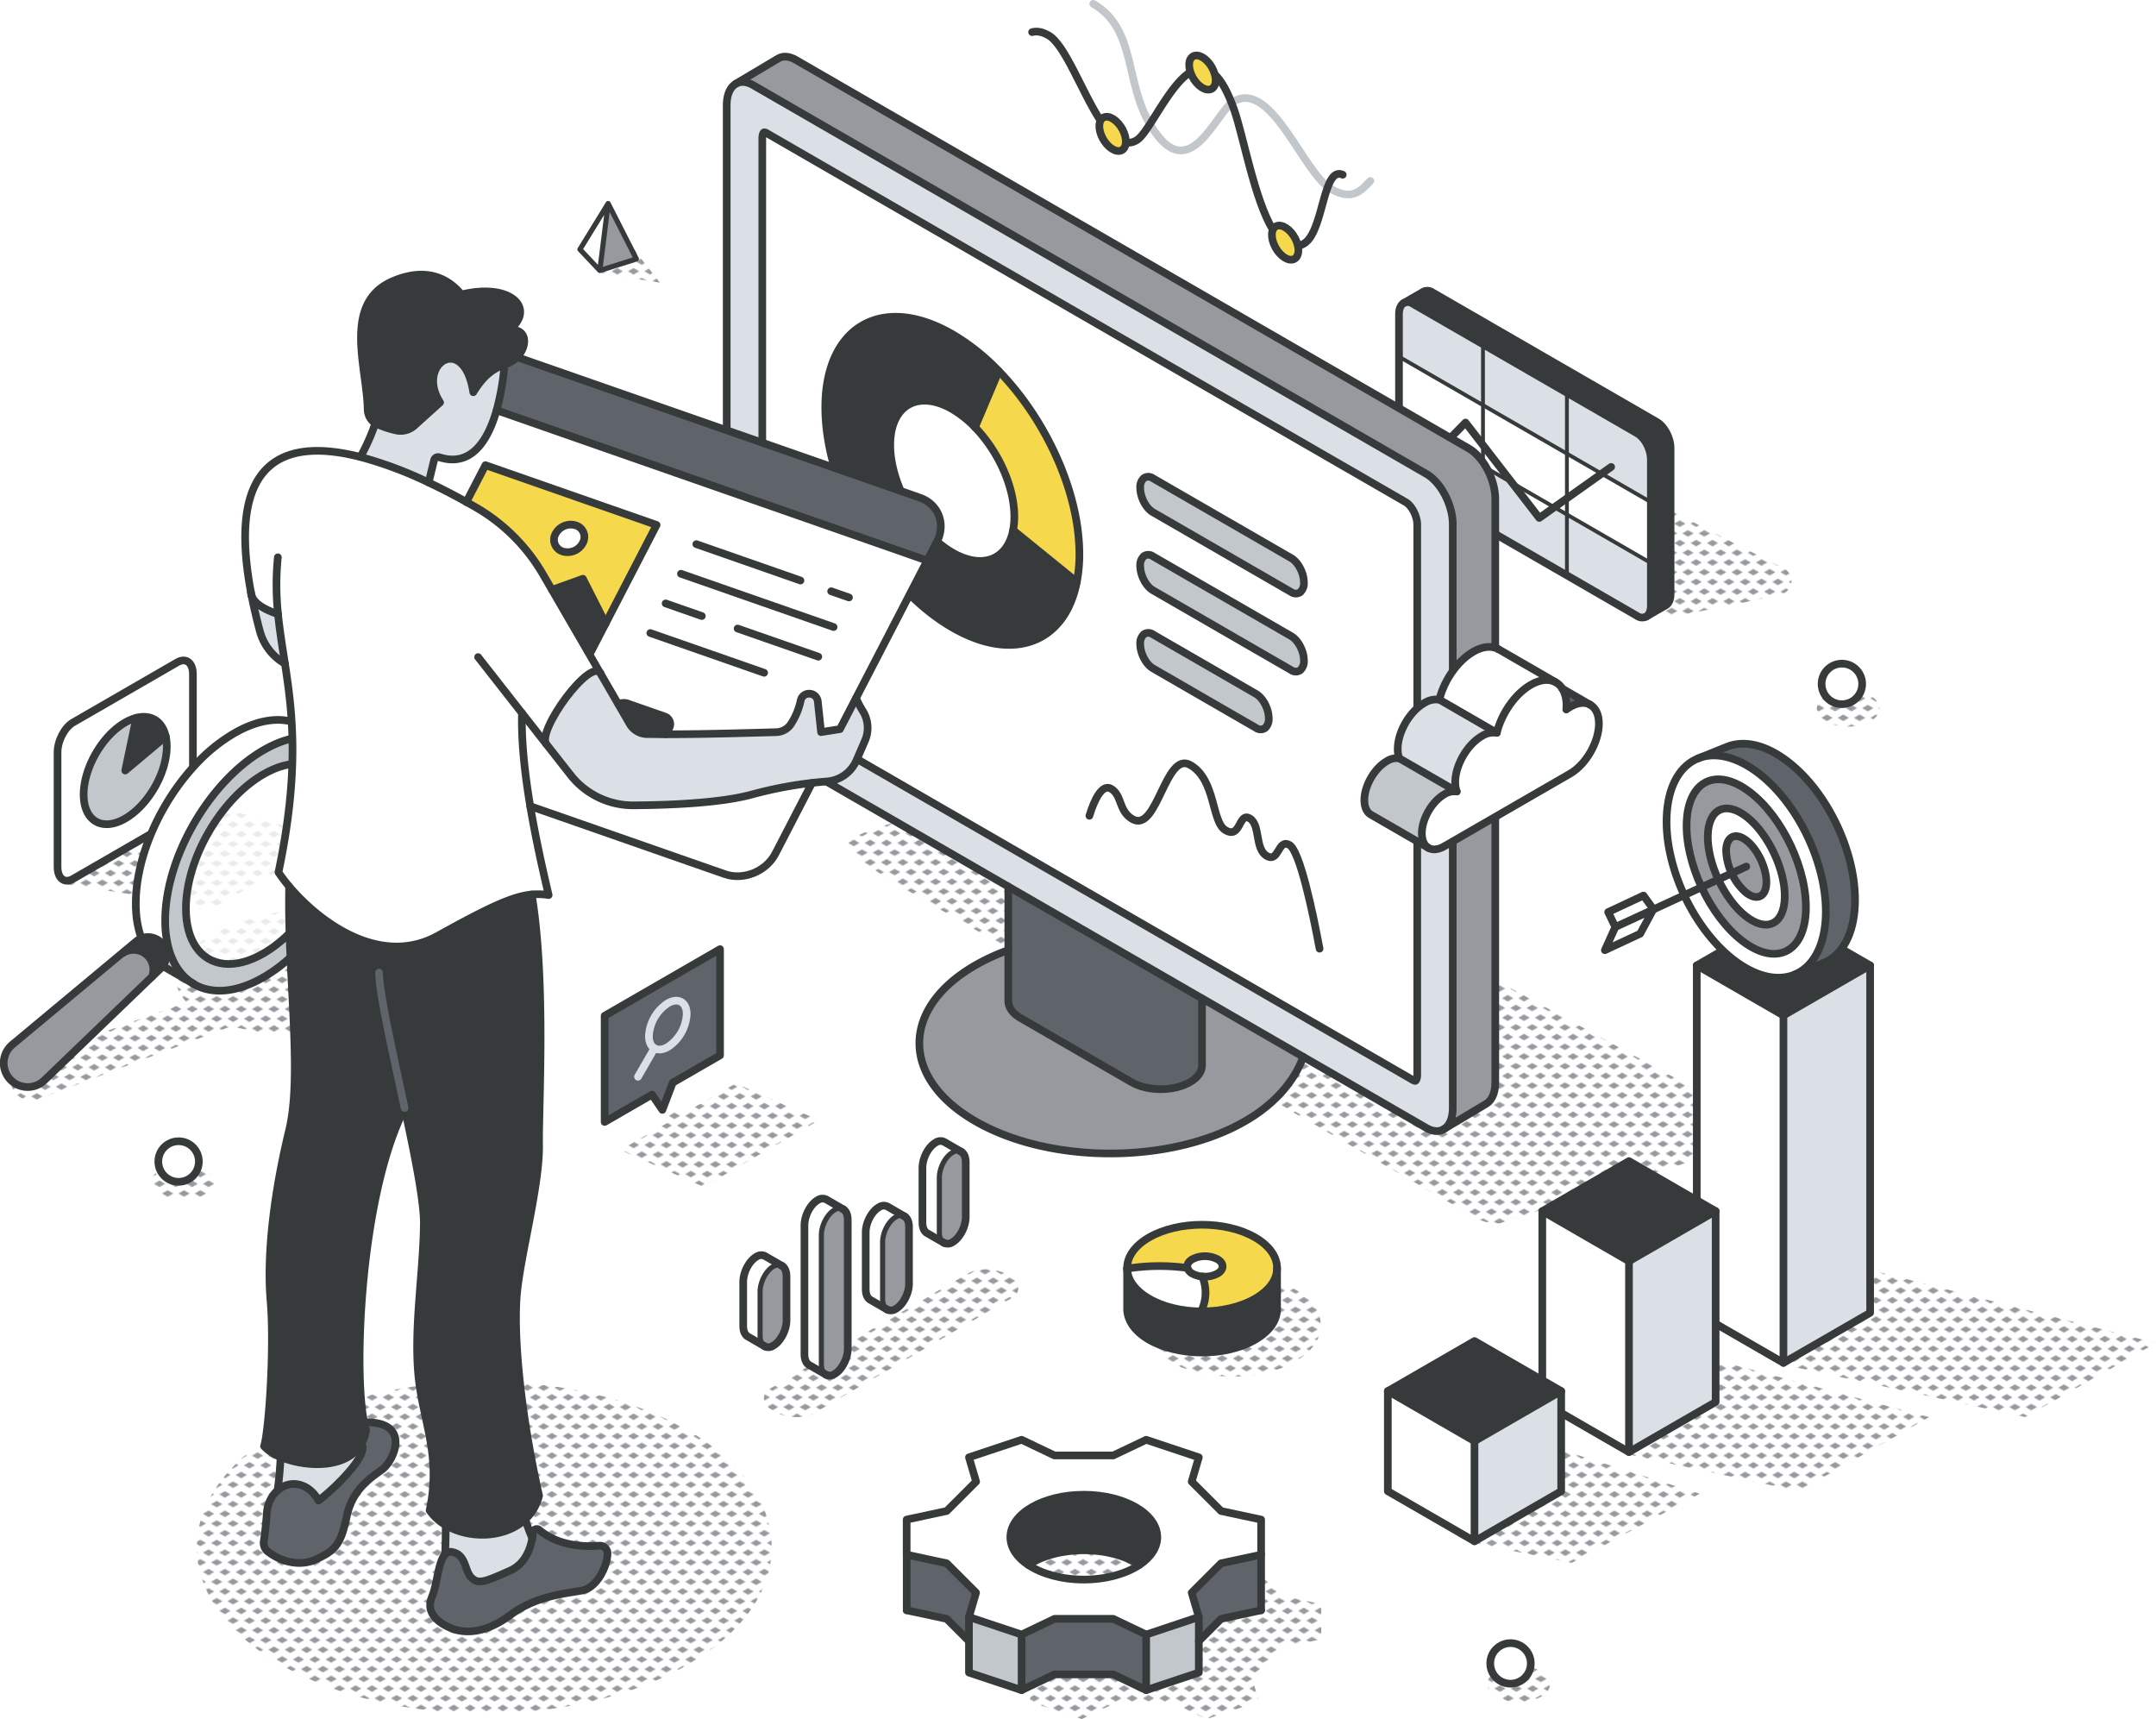 <svg xmlns="http://www.w3.org/2000/svg" xmlns:xlink="http://www.w3.org/1999/xlink" viewBox="0 0 844.08 672.93"><defs><style>.cls-1,.cls-10,.cls-12,.cls-15,.cls-16,.cls-17,.cls-8{fill:none;}.cls-2{fill:#969a9e;}.cls-3{fill:url(#New_Pattern_Swatch_2);}.cls-4{fill:url(#New_Pattern_Swatch_2-19);}.cls-13,.cls-19,.cls-5{fill:#fff;}.cls-6{fill:#c2c7cc;}.cls-7{fill:#373a3a;}.cls-12,.cls-16,.cls-18,.cls-19,.cls-8{stroke:#373a3a;}.cls-10,.cls-12,.cls-15,.cls-16,.cls-17,.cls-18,.cls-19,.cls-8{stroke-linecap:round;stroke-linejoin:round;}.cls-10,.cls-15,.cls-17,.cls-18,.cls-19,.cls-8{stroke-width:3px;}.cls-9{fill:#5f646b;}.cls-10{stroke:#dae0e5;}.cls-11{fill:#dae0e5;}.cls-12{stroke-width:1.5px;}.cls-13{opacity:0.8;}.cls-14,.cls-18{fill:#f6d84c;}.cls-15{stroke:#5f646b;}.cls-16{stroke-width:2px;}.cls-17{stroke:#c2c7cc;}</style><pattern id="New_Pattern_Swatch_2" data-name="New Pattern Swatch 2" width="16" height="19" patternTransform="translate(-1.56 -0.21) scale(0.4)" patternUnits="userSpaceOnUse" viewBox="0 0 16 19"><rect class="cls-1" width="16" height="19"></rect><polygon class="cls-2" points="16 22.18 10.5 19 16 15.82 21.5 19 16 22.18"></polygon><polygon class="cls-2" points="8 12.68 2.5 9.5 8 6.33 13.5 9.5 8 12.68"></polygon><polygon class="cls-2" points="0 22.18 -5.5 19 0 15.82 5.5 19 0 22.18"></polygon><polygon class="cls-2" points="16 3.18 10.5 0 16 -3.17 21.5 0 16 3.18"></polygon><polygon class="cls-2" points="0 3.18 -5.5 0 0 -3.17 5.5 0 0 3.18"></polygon></pattern><pattern id="New_Pattern_Swatch_2-19" data-name="New Pattern Swatch 2" width="16" height="19" patternTransform="translate(1.46 3.17) scale(0.4)" patternUnits="userSpaceOnUse" viewBox="0 0 16 19"><rect class="cls-1" width="16" height="19"></rect><polygon class="cls-2" points="16 22.18 10.5 19 16 15.82 21.5 19 16 22.18"></polygon><polygon class="cls-2" points="8 12.68 2.5 9.5 8 6.33 13.5 9.5 8 12.68"></polygon><polygon class="cls-2" points="0 22.18 -5.5 19 0 15.82 5.5 19 0 22.18"></polygon><polygon class="cls-2" points="16 3.18 10.5 0 16 -3.17 21.5 0 16 3.18"></polygon><polygon class="cls-2" points="0 3.18 -5.5 0 0 -3.17 5.5 0 0 3.18"></polygon></pattern></defs><g id="Layer_2" data-name="Layer 2"><g id="lineart"><ellipse class="cls-3" cx="189.59" cy="605.75" rx="112.54" ry="64.97"></ellipse><ellipse class="cls-3" cx="594.57" cy="659.2" rx="12.3" ry="7.1"></ellipse><path class="cls-3" d="M80.38,467.65c-4.8,2.77-12.59,2.77-17.39,0s-4.8-7.27,0-10,12.59-2.77,17.39,0S85.18,464.88,80.38,467.65Z"></path><ellipse class="cls-3" cx="723.57" cy="277.34" rx="12.3" ry="7.1"></ellipse><ellipse class="cls-3" cx="482.47" cy="518.85" rx="34.66" ry="20.01"></ellipse><polygon class="cls-3" points="517.27 627.92 517.27 641.67 501.59 645.03 490.09 656.53 492.88 666.06 472.27 672.93 459.38 666.77 436.38 666.77 423.49 672.93 402.89 666.06 405.67 656.53 394.17 645.03 378.51 641.67 378.5 641.67 378.5 627.92 394.17 624.56 405.69 613.06 402.89 603.55 423.51 596.67 436.38 602.82 459.38 602.82 472.27 596.67 492.88 603.55 490.09 613.06 501.59 624.56 517.27 627.92"></polygon><polygon class="cls-3" points="577.13 604.07 615.32 611.78 665.46 584.7 600.7 564.23 577.13 604.07"></polygon><polygon class="cls-3" points="636.87 569.19 704.14 583.73 755.31 554.75 660.44 529.34 636.87 569.19"></polygon><polygon class="cls-3" points="697.82 534.14 792.9 554.71 844.08 525.73 721.39 494.3 697.82 534.14"></polygon><path class="cls-4" d="M526.09,446.85l52,30c2.81,1.63,7,2.49,9.36,1.94L691.5,445c2.36-.56,2-2.33-.83-3.95L477,324.27c-2.82-1.63-7-2.5-9.37-1.94l-3.62.84a16.33,16.33,0,0,0-5-3.09c-27.55-11.1-58.27-8.79-86.9-3.87-.11,0-41.42,9.46-40,14.22,2.47,8.16,12.25,11.52,170.35,102.8Z"></path><polygon class="cls-3" points="275.43 464.59 242.91 450.17 261.43 439.47 259 434.24 269.56 434.77 288.07 424.08 320.6 438.51 275.43 464.59"></polygon><path class="cls-3" d="M395.93,508.22l-77.17,44.94c-4.06,2.34-11.14,2-15.82-.66s-5.19-6.79-1.14-9.13L379,498.44c4.06-2.34,11.14-2.05,15.82.65S400,505.88,395.93,508.22Z"></path><path class="cls-3" d="M645,242.5c11.42-1,36.22-6.24,52.15-9.82a5.42,5.42,0,0,0,1.27-10.12l-66.87-34.17Z"></path><polygon class="cls-3" points="235.47 106.99 258.36 110.66 245.36 94 235.47 106.99"></polygon><polygon class="cls-3" points="23.81 345.84 84 355.1 130.71 328.58 61.27 309.22 23.81 345.84"></polygon><path class="cls-3" d="M163.14,358.7c-24.27-7.55-60.45-4.14-80.8,7.62-14.08,8.12-16.9,18.11-9.27,26L9.55,415.12a8.06,8.06,0,1,0,5.71,15.07l75.47-28.55c24.25,7,59.5,3.55,79.5-8C190.58,381.89,187.41,366.24,163.14,358.7Z"></path><path class="cls-5" d="M53.36,281A17.4,17.4,0,0,0,49,282.82C40,288,32.75,300.64,32.75,311S40,325.62,49,320.43s16.29-17.82,16.29-28.21a17.79,17.79,0,0,0-.41-3.94C63.59,282.29,59.11,279.5,53.36,281Zm-24.7,63c-3.39,2-6.13-.11-6.13-4.63V294.5c0-4.52,2.74-9.76,6.13-11.72l40.75-23.52c3.38-1.95,6.12.12,6.12,4.64v44.85c0,4.52-2.74,9.76-6.12,11.71Z"></path><path class="cls-6" d="M64.91,288.28a17.79,17.79,0,0,1,.41,3.94c0,10.39-7.29,23-16.29,28.21s-16.28,1-16.28-9.41S40,288,49,282.82A17.4,17.4,0,0,1,53.36,281L49,301.62Z"></path><path class="cls-7" d="M64.91,288.28,49,301.62,53.36,281C59.11,279.5,63.59,282.29,64.91,288.28Z"></path><path class="cls-8" d="M69.41,320.46,28.66,344c-3.39,2-6.13-.11-6.13-4.63V294.5c0-4.52,2.74-9.76,6.13-11.72l40.75-23.52c3.38-1.95,6.12.12,6.12,4.64v44.85C75.53,313.27,72.79,318.51,69.41,320.46Z"></path><path class="cls-8" d="M53.36,281A17.4,17.4,0,0,0,49,282.82C40,288,32.75,300.64,32.75,311S40,325.62,49,320.43s16.29-17.82,16.29-28.21a17.79,17.79,0,0,0-.41-3.94C63.57,282.3,59.11,279.51,53.36,281Z"></path><polyline class="cls-8" points="64.92 288.27 49.03 301.62 53.36 281 53.36 280.99"></polyline><path class="cls-9" d="M281.9,371.54v41.58l-18.52,10.69-4.06,10.65-4.07-6-18.52,10.69V397.62Zm-20.45,38.28a16.4,16.4,0,0,0,7.4-12.83c0-4.72-3.32-6.64-7.4-4.27a16.35,16.35,0,0,0-7.4,12.82C254.05,410.27,257.36,412.18,261.45,409.82Z"></path><path class="cls-9" d="M268.85,397a16.4,16.4,0,0,1-7.4,12.83c-4.09,2.36-7.4.45-7.4-4.28a16.35,16.35,0,0,1,7.4-12.82C265.53,390.35,268.85,392.27,268.85,397Z"></path><polygon class="cls-8" points="263.38 423.81 259.32 434.46 255.25 428.5 236.72 439.19 236.72 397.62 281.9 371.54 281.9 413.12 263.38 423.81"></polygon><path class="cls-10" d="M268.85,397c0-4.72-3.32-6.64-7.4-4.27a16.35,16.35,0,0,0-7.4,12.82c0,4.73,3.31,6.64,7.4,4.28A16.4,16.4,0,0,0,268.85,397Z"></path><line class="cls-10" x1="256.21" y1="410.34" x2="249.77" y2="421.49"></line><path class="cls-7" d="M654,175.47v57.11c0,2.17-.73,3.69-1.88,4.36l-7.69,4.44c1.14-.65,1.85-2.18,1.85-4.35V179.92c0-4-2.41-8.59-5.39-10.31L553.11,118.9a3.49,3.49,0,0,0-3.44-.33l7.61-4.4a3.49,3.49,0,0,1,3.53.28l87.83,50.71C651.62,166.88,654,171.49,654,175.47Z"></path><path class="cls-11" d="M646.32,220.38V237c0,2.17-.71,3.7-1.85,4.35a3.46,3.46,0,0,1-3.54-.28l-27.48-15.86V201.41Z"></path><polygon class="cls-5" points="646.32 196.56 646.32 220.38 613.45 201.41 613.45 195.07 627.05 185.43 646.32 196.56"></polygon><path class="cls-11" d="M627.05,185.43l-13.6-7.85V153.74l27.48,15.87c3,1.72,5.39,6.33,5.39,10.31v16.64Z"></path><polygon class="cls-5" points="627.05 185.43 613.45 195.07 613.45 177.58 627.05 185.43"></polygon><polygon class="cls-11" points="613.45 201.41 613.45 225.24 580.59 206.26 580.59 182.43 592.05 189.05 602.63 202.75 608.52 198.57 613.45 201.41"></polygon><polygon class="cls-5" points="613.45 195.07 613.45 201.41 608.52 198.57 613.45 195.07"></polygon><polygon class="cls-5" points="613.45 189.47 613.45 195.07 608.52 198.57 592.05 189.05 580.59 174.24 580.59 158.6 613.45 177.58 613.45 189.47"></polygon><polygon class="cls-11" points="613.45 153.74 613.45 177.58 580.59 158.6 580.59 134.77 613.45 153.74"></polygon><polygon class="cls-5" points="596.78 191.78 608.52 198.57 602.63 202.75 592.05 189.05 596.78 191.78"></polygon><polygon class="cls-5" points="592.05 189.05 580.59 182.43 580.59 174.24 592.05 189.05"></polygon><path class="cls-11" d="M565.56,173.75l15,8.68v23.83l-27.48-15.87c-3-1.71-5.4-6.33-5.4-10.3V163.46Z"></path><polygon class="cls-5" points="580.59 175.76 580.59 182.43 565.56 173.75 573.76 165.41 580.59 174.24 580.59 175.76"></polygon><polygon class="cls-5" points="580.59 158.6 580.59 174.24 573.76 165.41 565.56 173.75 547.71 163.46 547.71 139.62 580.59 158.6"></polygon><path class="cls-11" d="M580.59,134.77v23.84l-32.88-19V123c0-2.17.73-3.7,1.87-4.37l.09-.05a3.49,3.49,0,0,1,3.44.33Z"></path><path class="cls-8" d="M549.58,118.62c-1.14.67-1.87,2.2-1.87,4.37v57.1c0,4,2.41,8.59,5.4,10.3l87.82,50.71a3.46,3.46,0,0,0,3.54.28c1.13-.65,1.85-2.18,1.85-4.35V179.92c0-4-2.41-8.59-5.39-10.31L553.11,118.9a3.49,3.49,0,0,0-3.44-.33"></path><line class="cls-12" x1="613.45" y1="153.74" x2="613.45" y2="225.24"></line><line class="cls-12" x1="580.59" y1="134.77" x2="580.59" y2="206.26"></line><line class="cls-12" x1="646.32" y1="196.56" x2="547.71" y2="139.62"></line><line class="cls-12" x1="646.32" y1="220.38" x2="547.71" y2="163.46"></line><polyline class="cls-8" points="560.04 179.37 573.76 165.41 602.63 202.75 630.77 182.78"></polyline><path class="cls-8" d="M644.47,241.38l7.69-4.44c1.15-.67,1.88-2.19,1.88-4.36V175.47c0-4-2.42-8.59-5.4-10.31l-87.83-50.71a3.49,3.49,0,0,0-3.53-.28l-7.7,4.45"></path><path class="cls-2" d="M4.91,408.83a9.39,9.39,0,1,0,12.49,14L59.56,382.3A7.74,7.74,0,0,0,48,373.14l-.09-.11Z"></path><path class="cls-7" d="M47.92,373l.09.11a7.74,7.74,0,0,1,11.55,9.16l3.36-3.22a8.36,8.36,0,0,0,.75-.84,7.14,7.14,0,0,0-8.28-10.95,7.33,7.33,0,0,0-2,1.17Z"></path><path class="cls-5" d="M53.17,353.66c0,.87,0,1.73.07,2.57a37.26,37.26,0,0,0,2.15,11.06,7.14,7.14,0,0,1,9.39,4.5l1.29-.37a41.53,41.53,0,0,1-1.4-11.12c0-24.54,17.23-54.38,38.48-66.65,10.41-6,19.86-6.69,26.79-2.92l-11.09-6.41c-7-4-16.58-3.45-27.2,2.7a66.08,66.08,0,0,0-15.09,12.24C62.8,314,53.17,335.3,53.17,353.66Z"></path><path class="cls-6" d="M63.67,378.24l.65.26.11.07,11,6.34c-4.36-2.71-7.63-7.29-9.36-13.49l-1.29.37A7.14,7.14,0,0,1,63.67,378.24Z"></path><path class="cls-6" d="M75.52,385c7,4.29,16.78,3.81,27.63-2.45,17.37-10,32-31.79,36.83-52.81a62.51,62.51,0,0,0,1.65-13.84c0-12.27-4.31-20.89-11.28-24.9l-.41-.23c-6.93-3.77-16.38-3.09-26.79,2.92C81.9,305.92,64.67,335.76,64.67,360.3a41.53,41.53,0,0,0,1.4,11.12c1.73,6.2,5,10.78,9.36,13.49Zm1.19-14.37c-2.5-3.65-3.92-8.7-3.92-15,0-19.36,13.59-42.9,30.36-52.59,5.43-3.13,10.53-4.43,14.95-4.07,9.2.7,15.41,8.52,15.41,21.6,0,19.37-13.6,42.91-30.36,52.59C91.81,379.69,81.92,378.22,76.71,370.59Z"></path><path class="cls-13" d="M72.79,355.61c0,6.28,1.42,11.33,3.92,15,5.21,7.63,15.1,9.1,26.44,2.55,16.76-9.68,30.36-33.22,30.36-52.59,0-13.08-6.21-20.9-15.41-21.6-4.42-.36-9.52.94-14.95,4.07C86.38,312.71,72.79,336.25,72.79,355.61Z"></path><path class="cls-8" d="M75.52,385c7,4.29,16.78,3.81,27.63-2.45,17.37-10,32-31.79,36.83-52.81a62.51,62.51,0,0,0,1.65-13.84c0-12.27-4.31-20.89-11.28-24.9"></path><path class="cls-8" d="M129.94,290.73c-6.93-3.77-16.38-3.09-26.79,2.92C81.9,305.92,64.67,335.76,64.67,360.3a41.53,41.53,0,0,0,1.4,11.12c1.73,6.2,5,10.78,9.36,13.49"></path><path class="cls-8" d="M118.1,299c-4.42-.36-9.52.94-14.95,4.07-16.77,9.69-30.36,33.23-30.36,52.59,0,6.28,1.42,11.33,3.92,15,5.21,7.63,15.1,9.1,26.44,2.55,16.76-9.68,30.36-33.22,30.36-52.59C133.51,307.47,127.3,299.65,118.1,299Z"></path><path class="cls-8" d="M130.35,291l-11.5-6.64c-7-4-16.58-3.45-27.2,2.7a66.08,66.08,0,0,0-15.09,12.24c-13.76,14.72-23.39,36-23.39,54.4,0,.87,0,1.73.07,2.57a37.26,37.26,0,0,0,2.15,11.06"></path><path class="cls-8" d="M64.32,378.5l.11.07,11.51,6.63"></path><path class="cls-8" d="M59.56,382.3,17.4,422.85a9.39,9.39,0,1,1-12.49-14L53.4,368.46a7.33,7.33,0,0,1,2-1.17,7.14,7.14,0,0,1,8.28,10.95,8.36,8.36,0,0,1-.75.84Z"></path><path class="cls-8" d="M48,373.14a7.74,7.74,0,0,1,11.55,9.16"></path><g id="avatar_button" data-name="avatar button"><path class="cls-14" d="M500,496.58c.09-4.41-2.77-8.84-8.59-12.2-11.47-6.61-30.05-6.61-41.52,0-5.84,3.37-8.69,7.8-8.59,12.21a80.82,80.82,0,0,1,23.61-.26h0c-.31-1.21.32-2.5,1.93-3.43a10.79,10.79,0,0,1,9.79,0c2.7,1.56,2.7,4.09,0,5.65a10.54,10.54,0,0,1-5.94,1.13,16.23,16.23,0,0,1-.45,13.63c7.64.06,15.31-1.6,21.14-5C497,505.09,499.88,500.84,500,496.58Z"></path><path class="cls-7" d="M441.27,496.6v16.1c.19,4.26,3,8.5,8.6,11.75s13,4.91,20.36,5c7.64.06,15.31-1.6,21.14-5s8.6-7.64,8.6-12V496.58c-.09,4.26-3,8.51-8.6,11.77-5.83,3.37-13.5,5-21.14,5-7.39-.06-14.72-1.71-20.36-5S441.37,500.86,441.27,496.6Z"></path><path class="cls-5" d="M441.27,496.6c.1,4.26,3,8.5,8.6,11.75s13,4.91,20.36,5a16.23,16.23,0,0,0,.45-13.63,9.58,9.58,0,0,1-3.85-1.13,3.84,3.84,0,0,1-1.93-2.22h0A80.82,80.82,0,0,0,441.27,496.6Z"></path><path class="cls-5" d="M466.83,492.91c-1.61.93-2.25,2.22-1.93,3.43a3.81,3.81,0,0,0,1.93,2.22,9.58,9.58,0,0,0,3.85,1.13,10.54,10.54,0,0,0,5.94-1.13c2.7-1.56,2.7-4.09,0-5.65A10.79,10.79,0,0,0,466.83,492.91Z"></path><path class="cls-8" d="M441.27,496.6c-.1-4.41,2.75-8.84,8.59-12.21,11.47-6.62,30.05-6.62,41.52,0,5.82,3.36,8.68,7.79,8.59,12.2s-3,8.51-8.6,11.77c-5.83,3.37-13.5,5-21.14,5-7.39-.06-14.72-1.71-20.36-5S441.37,500.86,441.27,496.6Z"></path><path class="cls-8" d="M464.9,496.34c-.32-1.21.32-2.5,1.93-3.43a10.79,10.79,0,0,1,9.79,0c2.7,1.56,2.7,4.09,0,5.65a10.54,10.54,0,0,1-5.94,1.13,9.58,9.58,0,0,1-3.85-1.13A3.81,3.81,0,0,1,464.9,496.34Z"></path><path class="cls-8" d="M470.68,499.69a16.23,16.23,0,0,1-.45,13.63"></path><path class="cls-8" d="M464.88,496.34a80.82,80.82,0,0,0-23.61.26"></path><path class="cls-8" d="M441.27,496.6v16.1c.19,4.26,3,8.5,8.6,11.75s13,4.91,20.36,5c7.64.06,15.31-1.6,21.14-5s8.6-7.64,8.6-12v-16.1"></path></g><g id="cube"><polygon class="cls-11" points="698.22 533.49 698.22 397.5 732.16 377.91 732.16 513.9 698.22 533.49"></polygon><polygon class="cls-7" points="698.22 358.32 732.16 377.91 698.22 397.5 664.29 377.91 698.22 358.32"></polygon><polygon class="cls-5" points="664.29 513.9 664.29 377.91 698.22 397.5 698.22 533.49 664.29 513.9"></polygon><polygon class="cls-8" points="664.29 377.91 698.22 358.32 732.16 377.91 698.22 397.5 664.29 377.91"></polygon><line class="cls-8" x1="698.22" y1="397.5" x2="698.22" y2="533.49"></line><polyline class="cls-8" points="664.29 377.91 664.29 513.9 698.22 533.49 732.16 513.9 732.16 377.91"></polyline></g><g id="cube-2" data-name="cube"><polygon class="cls-11" points="671.68 474.1 671.68 548.81 637.75 568.4 637.75 493.7 671.68 474.1"></polygon><polygon class="cls-7" points="671.68 474.1 637.75 493.7 603.81 474.1 637.75 454.51 671.68 474.1"></polygon><polygon class="cls-5" points="637.75 493.7 637.75 568.4 603.81 548.81 603.81 474.1 637.75 493.7"></polygon><polygon class="cls-8" points="603.81 474.1 637.75 454.51 671.68 474.1 637.75 493.7 603.81 474.1"></polygon><line class="cls-8" x1="637.75" y1="493.7" x2="637.75" y2="568.4"></line><polyline class="cls-8" points="603.81 474.1 603.81 548.81 637.75 568.4 671.68 548.81 671.68 474.1"></polyline></g><g id="monitor_screen_computer" data-name="monitor screen computer"><path class="cls-2" d="M585.41,195.35V423.76c0,4.14-1.37,7.07-3.54,8.35L565.24,442h0c2.17-1.26,3.52-4.19,3.52-8.33V205.31c0-7.65-4.62-16.51-10.35-19.81L294.88,33.35c-2.53-1.46-4.84-1.6-6.64-.62l16.44-9.84c1.81-1.08,4.21-1,6.83.52L575,175.56C580.76,178.86,585.41,187.73,585.41,195.35Z"></path><path class="cls-11" d="M568.76,406.08V433.7c0,4.14-1.35,7.07-3.52,8.33-1.83,1.1-4.22,1-6.83-.51l-263-151.85a21.72,21.72,0,0,1-10.85-18.82V41.18c0-4.27,1.45-7.23,3.73-8.45,1.8-1,4.11-.84,6.64.62L558.41,185.5c5.73,3.3,10.35,12.16,10.35,19.81ZM554.85,420.7V205.39c0-3.31-2.11-7.44-4.49-8.81L300.17,52.13a2,2,0,0,0-.95-.35c-.33,0-.78.85-.78,2.39V269.48c0,3.33,2.09,7.45,4.48,8.82L553.11,422.76a2.11,2.11,0,0,0,.95.34C554.38,423.1,554.85,422.25,554.85,420.7Z"></path><path class="cls-5" d="M554.85,205.39V420.7c0,1.55-.47,2.4-.79,2.4a2.11,2.11,0,0,1-.95-.34L302.92,278.3c-2.39-1.37-4.48-5.49-4.48-8.82V54.17c0-1.54.45-2.39.78-2.39a2,2,0,0,1,.95.35L550.36,196.58C552.74,198,554.85,202.08,554.85,205.39Z"></path><path class="cls-2" d="M499.32,407.43l10.85,6.27c-2.68,7.85-9.67,17.69-22.68,25.17-14.6,8.43-33.71,12.65-52.85,12.65s-38.23-4.22-52.83-12.65c-29.17-16.84-29.17-44.16,0-61a82.15,82.15,0,0,1,12.94-5.95v20c0,2.39,1.57,4.78,4.73,6.6L443,423.62c6.31,3.65,16.54,3.65,22.85,0,3.18-1.82,4.76-4.23,4.74-6.64V390.86Z"></path><path class="cls-9" d="M470.63,417c0,2.41-1.56,4.82-4.74,6.64-6.31,3.65-16.54,3.65-22.85,0l-43.56-25.15c-3.16-1.82-4.73-4.21-4.73-6.6V347.05l75.88,43.81Z"></path><path class="cls-8" d="M394.75,347.05l-99.39-57.38a21.72,21.72,0,0,1-10.85-18.82V41.18c0-4.27,1.45-7.22,3.73-8.45,1.8-1,4.11-.84,6.64.62L558.41,185.5c5.73,3.3,10.35,12.16,10.35,19.81V433.7c0,4.14-1.36,7.05-3.52,8.33-1.84,1.09-4.22,1-6.83-.51Z"></path><path class="cls-8" d="M565.24,442l16.63-9.93c2.17-1.28,3.54-4.21,3.54-8.35V195.35c0-7.62-4.65-16.49-10.37-19.79L311.51,23.41c-2.62-1.51-5-1.6-6.83-.52L288,32.82"></path><path class="cls-8" d="M510.17,413.7c-2.68,7.85-9.67,17.69-22.68,25.17-14.6,8.43-33.71,12.65-52.85,12.65s-38.23-4.22-52.83-12.65c-29.17-16.84-29.17-44.16,0-61a82.15,82.15,0,0,1,12.94-5.95"></path><path class="cls-8" d="M554.06,423.1a2.11,2.11,0,0,1-.95-.34L302.92,278.3c-2.39-1.37-4.48-5.49-4.48-8.82V54.17c0-1.54.45-2.39.78-2.39a2,2,0,0,1,.95.35L550.36,196.58c2.38,1.37,4.49,5.5,4.49,8.81V420.7C554.85,422.25,554.38,423.1,554.06,423.1Z"></path><path class="cls-8" d="M394.75,347.05v44.82c0,2.39,1.57,4.78,4.73,6.6L443,423.62c6.31,3.65,16.54,3.65,22.85,0,3.18-1.82,4.76-4.23,4.74-6.64v-26.1"></path></g><path class="cls-6" d="M491.73,271.62c2.75,1.59,5,5.86,5,9.54a4.67,4.67,0,0,1-1.46,3.85,3.1,3.1,0,0,1-3.53-.08L451.4,261.64c-2.75-1.59-5-5.87-5-9.53a4.67,4.67,0,0,1,1.46-3.85,3.08,3.08,0,0,1,3.53.08Z"></path><path class="cls-6" d="M505.49,249c2.75,1.59,5,5.87,5,9.54A4.69,4.69,0,0,1,509,262.4a3.1,3.1,0,0,1-3.53-.09L451.4,231.08c-2.75-1.59-5-5.86-5-9.53a4.7,4.7,0,0,1,1.46-3.86,3.08,3.08,0,0,1,3.53.09Z"></path><path class="cls-6" d="M505.49,218.45c2.75,1.59,5,5.86,5,9.54a4.69,4.69,0,0,1-1.46,3.85,3.08,3.08,0,0,1-3.53-.09L451.4,200.53c-2.75-1.59-5-5.87-5-9.54a4.69,4.69,0,0,1,1.46-3.86,3.08,3.08,0,0,1,3.53.1Z"></path><path class="cls-14" d="M422.56,216.94a56.64,56.64,0,0,1-1,10.86l-24.95-20.25a27.48,27.48,0,0,0,.48-5.3c0-11.88-6.37-25.69-15.4-35h0l9.31-22C409.49,164.31,422.56,192.63,422.56,216.94Z"></path><path class="cls-7" d="M396.63,207.55l24.95,20.25c-4.59,23.6-24.67,31.76-48.75,17.86-27.47-15.86-49.75-54.43-49.75-86.16s22.28-44.56,49.75-28.7A84.64,84.64,0,0,1,391,145.26l-9.31,22h0a41.37,41.37,0,0,0-8.88-7.07c-13.42-7.75-24.3-1.48-24.3,14s10.88,34.33,24.3,42.08C384.58,223.07,394.39,219.07,396.63,207.55Z"></path><path class="cls-8" d="M421.58,227.8a56.64,56.64,0,0,0,1-10.86c0-24.31-13.07-52.63-31.54-71.68a84.34,84.34,0,0,0-18.19-14.46c-27.47-15.86-49.75-3-49.75,28.7s22.28,70.3,49.75,86.16C396.91,259.56,417,251.4,421.58,227.8Z"></path><path class="cls-8" d="M396.63,207.55a27.48,27.48,0,0,0,.48-5.3c0-11.88-6.37-25.69-15.4-35a41.37,41.37,0,0,0-8.88-7.07c-13.42-7.75-24.3-1.48-24.3,14s10.88,34.33,24.3,42.08C384.58,223.07,394.4,219.07,396.63,207.55Z"></path><line class="cls-8" x1="381.71" y1="167.24" x2="391.02" y2="145.26"></line><line class="cls-8" x1="396.63" y1="207.55" x2="421.58" y2="227.8"></line><path class="cls-8" d="M505.49,231.75,451.4,200.53c-2.75-1.59-5-5.87-5-9.54a4.69,4.69,0,0,1,1.46-3.86,3.08,3.08,0,0,1,3.53.1l54.09,31.22c2.75,1.59,5,5.86,5,9.54a4.69,4.69,0,0,1-1.46,3.85A3.08,3.08,0,0,1,505.49,231.75Z"></path><path class="cls-8" d="M505.49,262.31,451.4,231.08c-2.75-1.59-5-5.86-5-9.53a4.7,4.7,0,0,1,1.46-3.86,3.08,3.08,0,0,1,3.53.09L505.49,249c2.75,1.59,5,5.87,5,9.54A4.69,4.69,0,0,1,509,262.4,3.1,3.1,0,0,1,505.49,262.31Z"></path><path class="cls-8" d="M491.73,284.93,451.4,261.64c-2.75-1.59-5-5.87-5-9.53a4.67,4.67,0,0,1,1.46-3.85,3.08,3.08,0,0,1,3.53.08l40.33,23.28c2.75,1.59,5,5.86,5,9.54a4.67,4.67,0,0,1-1.46,3.85A3.1,3.1,0,0,1,491.73,284.93Z"></path><path class="cls-8" d="M426.5,319.34c1.92-6.37,5-12.57,8.44-10.62,4.42,2.56,2.92,8.74,8.41,11.92,9.75,5.62,12.85-26.85,22.66-21.18,10.1,5.83,8.2,22.32,13.8,25.55,6.06,3.5,5.07-7.19,9.42-4.68s1.9,11.94,6.72,14.72,4.34-6.9,8.89-4.27c4.07,2.35,9.06,26.08,11.78,40.59"></path><path class="cls-9" d="M360.11,194.75c7.31,2.55,10.3,10.31,6.66,17.33l-3.8,7.36L194.43,160.6a97.61,97.61,0,0,0,3.09-17.83h0a11.71,11.71,0,0,0,4.94-3Z"></path><path class="cls-5" d="M363,219.44l-34.13,65.92-7.39,1.16-1.28-12a3.35,3.35,0,0,0-3.81-3l-.09,0a3.34,3.34,0,0,0-2.83,2.77,26.83,26.83,0,0,1-3.65,8.87,7.19,7.19,0,0,1-5.91,3.39c-16.24.45-29.71.86-43.12.82l1.22-2.34a3.18,3.18,0,0,0-1.78-4.61l-14.57-5.09a4.36,4.36,0,0,0-3.49.35l-12.2-21.12,1.45.51,25.67-49.61-67-23.4-7.46,14.4c-4.5-2.51-9.5-5.13-14.78-7.62l2.13-8.72A1.61,1.61,0,0,1,172,179c12.67,4.05,19.13-6.87,22.42-18.4Z"></path><path class="cls-11" d="M337.71,278.27A12.52,12.52,0,0,1,338.6,290l-3.33,7.7a13.77,13.77,0,0,1-11.62,8.27c-1.71.13-3.64.31-5.75.55a155.84,155.84,0,0,0-23.42,4.5c-12.33,3.42-32.57,4.2-46.54,4.29a31.1,31.1,0,0,1-24.62-11.91l-9.41-12c-4-5.1,17.43-34.33,21.26-27.68h0l11.34,19.7a8,8,0,0,0,6.76,4c2.51,0,5,.07,7.48.07,13.41,0,26.88-.37,43.12-.82a7.19,7.19,0,0,0,5.91-3.39,26.83,26.83,0,0,0,3.65-8.87,3.34,3.34,0,0,1,2.83-2.77l.09,0a3.35,3.35,0,0,1,3.81,3l1.28,12,7.39-1.16,6.25-12.08h0A35.19,35.19,0,0,0,337.71,278.27Z"></path><path class="cls-5" d="M317.9,306.47,303.6,334.1c-3.62,7-12.5,10.63-19.82,8.08l-76.19-26.6c-2.17-12.88-3.54-25.52-3.23-36.43l19,24.2a31.1,31.1,0,0,0,24.62,11.91c14-.09,34.21-.87,46.54-4.29A155.84,155.84,0,0,1,317.9,306.47Z"></path><path class="cls-7" d="M260.2,280.45a3.18,3.18,0,0,1,1.78,4.61l-1.22,2.34c-2.48,0-5,0-7.48-.07a8,8,0,0,1-6.76-4l-4.38-7.64a4.36,4.36,0,0,1,3.49-.35Z"></path><path class="cls-14" d="M257.06,205.49l-20,38.59-8.89-17.53-12.06,4.34-3.84-6.53a72.17,72.17,0,0,0-26.06-25.8c-1.17-.68-2.39-1.37-3.65-2.06h0l7.46-14.4Zm-28.92,7.12a4.77,4.77,0,0,0-2.67-6.94,6.74,6.74,0,0,0-7.94,3.23,4.79,4.79,0,0,0,2.68,6.94A6.72,6.72,0,0,0,228.14,212.61Z"></path><path class="cls-9" d="M234.52,605.07a3,3,0,0,1,3.32,3.09c-.21,5.87-4.6,13.34-9.78,14.39-6.26,1.28-17.94,1.93-28.24,9.63s-18.57,7.21-23.52,5.05-9.76-6-7.16-12.22c2.05-4.91,2.38-13.71,5.16-16.62a2.78,2.78,0,0,1,2.78-.89c5.52,1.15,4.73,7.32,7.46,10s5.1,1.77,15.13-2.71c5.85-2.6,7.93-8.37,8.71-12.71.14-.8.23-1.55.29-2.22a1.48,1.48,0,0,1,2.46-1C218.92,605.46,229.51,605.5,234.52,605.07Z"></path><path class="cls-7" d="M228.2,226.55l8.89,17.53-5.7,11-1.45-.51c-4.57-7.89-9.4-16.21-13.8-23.7Z"></path><path class="cls-5" d="M204.36,279.15c-.31,10.91,1.06,23.55,3.23,36.43,2,11.77,4.6,23.74,7.21,34.79a26.69,26.69,0,0,0-6.63-.22c-7.52.73-16.69,5-36.65,16.08-22.75,12.64-46.61-5.37-58.31-19.23a63.66,63.66,0,0,1-4.19-5.53c8.28-39.49,5.51-62.18,2.54-81.66-1-6.66-2.07-12.94-2.71-19.4-5.1-1.7-9.24-4-10.34-7.22a.17.17,0,0,1,0-.05c-.1-.47-.18-.91-.27-1.37-10-53.52,14.78-60.17,42.89-52.93a153.36,153.36,0,0,1,26.7,10c5.28,2.49,10.28,5.11,14.78,7.62h0c1.26.69,2.48,1.38,3.65,2.06a72.17,72.17,0,0,1,26.06,25.8c1.22,2.08,21.2,36.38,22.88,39.29h0c-3.83-6.65-25.26,22.58-21.26,27.68Z"></path><path class="cls-5" d="M225.47,205.67a4.77,4.77,0,0,1,2.67,6.94,6.72,6.72,0,0,1-7.93,3.23,4.79,4.79,0,0,1-2.68-6.94A6.74,6.74,0,0,1,225.47,205.67Z"></path><path class="cls-7" d="M158.42,433.74c-17.32,33.57-20.2,102.57-15.92,123a26.45,26.45,0,0,0,.79,3,15.43,15.43,0,0,1-1.84,5.36c-5.73,10.08-21.88,9.26-31.6,5.23a17.2,17.2,0,0,1-6.52-4.25c1.9-6,4.12-38.71,2.53-57.1s1.59-43.14,7.3-66.62c5.33-21.94-.69-61.34,0-95.4,11.7,13.86,35.56,31.87,58.31,19.23,20-11.08,29.13-15.35,36.65-16.08,5.67,34.26,2.64,83.75,2.88,98,.25,15.27-6.77,41.09-8.52,56.88s1,47.11,8.52,80.45a18.73,18.73,0,0,1-5.4,9.25c-7.91,7.41-21.85,7.82-31.14,2.3a19.92,19.92,0,0,1-6.31-5.79c4.75-22.31-3-35.33-4.52-54.13s2-38.84,2.26-57.9C166.06,470.47,162.42,452.33,158.42,433.74Z"></path><path class="cls-11" d="M208.38,602.12c-.75,4.35-2.86,10.11-8.71,12.71-10,4.48-12.4,5.41-15.13,2.71s-1.94-8.89-7.46-10a2.78,2.78,0,0,0-2.78.89h0c.14-3.72.19-7.52.22-11.35,9.29,5.52,23.23,5.11,31.14-2.3A68.11,68.11,0,0,0,208.38,602.12Z"></path><path class="cls-7" d="M199.18,129.25c7.1-1.05,7.63,5.94,3.28,10.47a12.09,12.09,0,0,1-4.94,3l-.56.17c-5,1.94-8.2,5-11.68,10.61-3.63-23.58-22.62-10.89-13,4l-10.07,9.09a8,8,0,0,1-7.13,1.86,35.31,35.31,0,0,1-7.3-2.41,6.77,6.77,0,0,1-.8-.43,6.59,6.59,0,0,1-3-5.45c-.25-16.47-10-41.65,9.84-50.19,14.18-6.09,22.6,0,26.86,5.23C200.26,110.49,210,121,199.18,129.25Z"></path><path class="cls-11" d="M197.52,142.76h0a97.61,97.61,0,0,1-3.09,17.83c-3.29,11.53-9.75,22.45-22.42,18.4a1.61,1.61,0,0,0-2.07,1.15l-2.13,8.72a153.36,153.36,0,0,0-26.7-10,78.74,78.74,0,0,0,5.83-13.15,7.67,7.67,0,0,0,.8.43,35.31,35.31,0,0,0,7.3,2.41,8,8,0,0,0,7.13-1.86l10.07-9.09c-9.58-14.93,9.41-27.62,13-4,3.48-5.63,6.68-8.67,11.68-10.61A5.18,5.18,0,0,0,197.52,142.76Z"></path><path class="cls-9" d="M142.5,556.76c18.55-.53,12,14.67,7.26,18.36-3.7,2.89-11.66,7.24-14,18.43s-4.57,13.38-12,16.85c-6.46,3-13.89.89-18.92-3.06a4.27,4.27,0,0,1-1.57-4c.5-3.11,1-8.08,1.21-11.19a13.2,13.2,0,0,1,3.07-7.61,11.21,11.21,0,0,1,1.13-1.15c5.38-4.71,12.69-2.37,16,4,5.73-4.15,20.33-18.22,16.74-22.26h0a15.43,15.43,0,0,0,1.84-5.36A26.45,26.45,0,0,1,142.5,556.76Z"></path><path class="cls-11" d="M141.46,565.14c3.59,4-11,18.11-16.74,22.26-3.34-6.41-10.68-8.78-16-4,.62-4.47,1-9,1.16-13,9.72,4,25.87,4.85,31.6-5.23Z"></path><path class="cls-11" d="M111.56,259.81l-.65-.41A20.94,20.94,0,0,1,101.72,247c-1.31-4.89-2.37-9.47-3.21-13.76,1.1,3.19,5.24,5.52,10.34,7.22C109.49,246.87,110.53,253.15,111.56,259.81Z"></path><path class="cls-5" d="M98.22,231.77c.09.46.17.9.27,1.37A5.37,5.37,0,0,1,98.22,231.77Z"></path><path class="cls-8" d="M167.81,188.87l2.13-8.72A1.61,1.61,0,0,1,172,179c12.67,4.05,19.13-6.87,22.42-18.4a97.61,97.61,0,0,0,3.09-17.83"></path><path class="cls-8" d="M141.11,178.84a78.74,78.74,0,0,0,5.83-13.15"></path><path class="cls-8" d="M146.94,165.69a6.59,6.59,0,0,1-3-5.45c-.25-16.47-10-41.65,9.84-50.19,14.18-6.09,22.6,0,26.86,5.23,19.63-4.79,29.34,5.76,18.55,14,7.1-1.05,7.64,5.95,3.28,10.47a12.09,12.09,0,0,1-4.94,3l-.56.17c-5,1.94-8.2,5-11.68,10.61-3.63-23.58-22.62-10.89-13,4l-10.07,9.09a8,8,0,0,1-7.13,1.86,35.31,35.31,0,0,1-7.3-2.41A6.77,6.77,0,0,1,146.94,165.69Z"></path><path class="cls-8" d="M108.78,218.14a109.37,109.37,0,0,0,.07,22.27c.64,6.46,1.69,12.74,2.71,19.4,3,19.48,5.74,42.17-2.54,81.66a63.66,63.66,0,0,0,4.19,5.53c11.72,13.85,35.56,31.87,58.31,19.23,20-11.08,29.13-15.35,36.65-16.08a26.69,26.69,0,0,1,6.63.22c-2.61-11.05-5.23-23-7.21-34.79-2.17-12.88-3.54-25.52-3.23-36.43"></path><path class="cls-8" d="M187.18,257.21l17.18,21.93h0l19,24.2a31.1,31.1,0,0,0,24.62,11.91c14-.09,34.21-.87,46.54-4.29a157.11,157.11,0,0,1,23.42-4.5c2.11-.24,4-.42,5.75-.55a13.77,13.77,0,0,0,11.62-8.27l3.33-7.7a12.52,12.52,0,0,0-.89-11.68,35.19,35.19,0,0,1-2.61-5"></path><path class="cls-8" d="M98.51,233.19c1.1,3.19,5.24,5.52,10.34,7.22"></path><path class="cls-8" d="M98.22,231.77a5.37,5.37,0,0,0,.27,1.37"></path><path class="cls-8" d="M213.91,291.33c-4-5.1,17.43-34.33,21.26-27.68"></path><path class="cls-8" d="M113.21,347c-.74,34.06,5.28,73.46,0,95.4-5.71,23.48-8.89,48.22-7.3,66.62s-.63,51.07-2.53,57.1a17.2,17.2,0,0,0,6.52,4.25c9.72,4,25.84,4.83,31.6-5.23a15.71,15.71,0,0,0,1.84-5.36,26.45,26.45,0,0,1-.79-3c-4.28-20.45-1.4-89.45,15.92-123"></path><path class="cls-8" d="M158.42,433.74c4,18.6,7.64,36.73,7.52,45.47-.25,19.06-3.76,39.1-2.26,57.9s9.27,31.82,4.52,54.13a19.92,19.92,0,0,0,6.31,5.79c9.29,5.52,23.23,5.11,31.14-2.3a18.73,18.73,0,0,0,5.4-9.25c-7.52-33.34-10.28-64.66-8.52-80.45s8.77-41.61,8.52-56.88c-.24-14.25,2.79-63.74-2.88-98"></path><path class="cls-15" d="M148.4,380.72c.14,8.55,5.32,31.09,10,53"></path><path class="cls-8" d="M174.3,608.39c-2.76,2.93-3.11,11.71-5.16,16.62-2.6,6.22,2.2,10.06,7.16,12.22s13.2,2.66,23.52-5.05,22-8.35,28.24-9.63c5.18-1,9.57-8.52,9.78-14.39a3,3,0,0,0-3.32-3.09c-5,.43-15.6.39-23.39-6.16a1.48,1.48,0,0,0-2.46,1c-.06.67-.15,1.42-.29,2.22-.78,4.34-2.86,10.11-8.71,12.71-10,4.48-12.4,5.41-15.13,2.71s-1.94-8.89-7.46-10A2.79,2.79,0,0,0,174.3,608.39Z"></path><path class="cls-8" d="M174.51,597c0,3.83-.08,7.63-.22,11.35"></path><path class="cls-8" d="M205.65,594.73a68.11,68.11,0,0,0,2.73,7.39"></path><path class="cls-8" d="M142.5,556.76c18.55-.53,12,14.67,7.26,18.36-3.7,2.89-11.66,7.24-14,18.43s-4.57,13.38-12,16.85c-6.46,3-13.89.89-18.92-3.06a4.27,4.27,0,0,1-1.57-4c.5-3.11,1-8.08,1.21-11.19a13.2,13.2,0,0,1,3.07-7.61,11.21,11.21,0,0,1,1.13-1.15c5.38-4.71,12.69-2.37,16,4,5.73-4.15,20.33-18.22,16.74-22.26"></path><path class="cls-8" d="M108.69,583.36c.62-4.47,1-9,1.16-13"></path><path class="cls-8" d="M207.59,315.58l76.19,26.6c7.32,2.55,16.2-1.06,19.82-8.08l14.3-27.63"></path><path class="cls-8" d="M182.59,196.5c1.26.69,2.48,1.38,3.65,2.06a72.17,72.17,0,0,1,26.06,25.8c1.22,2.08,33.1,57,34.22,59a8,8,0,0,0,6.76,4c2.51,0,5,.07,7.48.07,13.41,0,26.88-.37,43.12-.82a7.19,7.19,0,0,0,5.91-3.39,26.83,26.83,0,0,0,3.65-8.87,3.34,3.34,0,0,1,2.83-2.77l.09,0a3.35,3.35,0,0,1,3.81,3l1.28,12,7.39-1.16,37.93-73.28c3.64-7,.65-14.78-6.66-17.33l-157.65-55"></path><path class="cls-8" d="M111.56,259.81l-.65-.41A20.94,20.94,0,0,1,101.72,247c-1.31-4.89-2.37-9.47-3.21-13.76a.17.17,0,0,1,0-.05c-.1-.47-.18-.91-.27-1.37-10-53.52,14.78-60.15,42.89-52.93a152.26,152.26,0,0,1,26.7,10c5.28,2.49,10.28,5.11,14.78,7.62"></path><line class="cls-8" x1="194.43" y1="160.6" x2="362.97" y2="219.44"></line><polyline class="cls-8" points="229.94 254.59 231.39 255.1 257.06 205.49 190.05 182.09 182.59 196.49 182.59 196.5"></polyline><polyline class="cls-8" points="216.14 230.89 228.2 226.55 237.09 244.08"></polyline><path class="cls-8" d="M228.14,212.61a6.72,6.72,0,0,1-7.93,3.23,4.79,4.79,0,0,1-2.68-6.94,6.74,6.74,0,0,1,7.94-3.23A4.77,4.77,0,0,1,228.14,212.61Z"></path><line class="cls-8" x1="272.61" y1="213" x2="313.38" y2="227.24"></line><line class="cls-8" x1="325.4" y1="231.44" x2="332.38" y2="233.87"></line><line class="cls-8" x1="266.6" y1="224.6" x2="326.37" y2="245.46"></line><line class="cls-8" x1="260.59" y1="236.2" x2="274.77" y2="241.15"></line><line class="cls-8" x1="288.78" y1="246.04" x2="320.37" y2="257.06"></line><line class="cls-8" x1="254.6" y1="247.8" x2="299.17" y2="263.36"></line><path class="cls-8" d="M242.14,275.71a4.36,4.36,0,0,1,3.49-.35l14.57,5.09a3.18,3.18,0,0,1,1.78,4.61l-1.22,2.34"></path><path class="cls-2" d="M378.09,455v21.35c0,3.81-2.31,8.23-5.16,9.88a3.32,3.32,0,0,1-3.39.26l-.2-.12c-1-.69-1.58-2.1-1.58-4V461c0-3.81,2.31-8.24,5.17-9.87a4.15,4.15,0,0,1,2.06-.62,2.58,2.58,0,0,1,1.2.28l.11.06C377.4,451.46,378.09,452.92,378.09,455Z"></path><path class="cls-5" d="M369.69,447l6.5,3.76a2.58,2.58,0,0,0-1.2-.28,4.15,4.15,0,0,0-2.06.62c-2.86,1.63-5.17,6.06-5.17,9.87v21.36c0,1.94.61,3.35,1.58,4l-6.42-3.7c-1.09-.63-1.78-2.09-1.78-4.18V457.15c0-3.8,2.31-8.22,5.16-9.87A3.3,3.3,0,0,1,369.69,447Z"></path><path class="cls-2" d="M355.88,480.3v22.19c0,3.8-2.31,8.22-5.16,9.86a3.33,3.33,0,0,1-3.38.28c-1.09-.64-1.79-2.1-1.79-4.18V486.26c0-3.8,2.31-8.23,5.17-9.87a4.28,4.28,0,0,1,2-.62,2.74,2.74,0,0,1,1.22.29l.1.06C355.18,476.74,355.88,478.21,355.88,480.3Z"></path><path class="cls-5" d="M347.48,472.3l6.51,3.76a2.74,2.74,0,0,0-1.22-.29,4.28,4.28,0,0,0-2,.62c-2.86,1.64-5.17,6.07-5.17,9.87v22.19c0,2.08.7,3.54,1.79,4.18l-6.63-3.83c-1.09-.63-1.78-2.1-1.78-4.17V482.44c0-3.8,2.31-8.23,5.17-9.87A3.3,3.3,0,0,1,347.48,472.3Z"></path><path class="cls-2" d="M331.9,477.53V528c0,3.81-2.32,8.22-5.17,9.87a3.31,3.31,0,0,1-3.37.27c-1.09-.63-1.79-2.1-1.79-4.17V483.49c0-3.8,2.31-8.23,5.16-9.87a4.17,4.17,0,0,1,2-.62,2.56,2.56,0,0,1,1.26.31l.07,0C331.2,474,331.9,475.45,331.9,477.53Z"></path><path class="cls-5" d="M323.5,469.53l6.54,3.78a2.56,2.56,0,0,0-1.26-.31,4.17,4.17,0,0,0-2,.62c-2.85,1.64-5.16,6.07-5.16,9.87v50.44c0,2.07.7,3.54,1.79,4.17l-6.63-3.82c-1.09-.63-1.78-2.1-1.78-4.18V479.67c0-3.81,2.31-8.23,5.17-9.87A3.33,3.33,0,0,1,323.5,469.53Z"></path><path class="cls-2" d="M307.92,499.68v17.2c0,3.81-2.32,8.22-5.17,9.87a3.31,3.31,0,0,1-3.37.28l0,0c-1.07-.65-1.76-2.1-1.76-4.16V505.64c0-3.8,2.31-8.22,5.17-9.87a4.12,4.12,0,0,1,2.05-.62,2.63,2.63,0,0,1,1.19.27l.14.08C307.22,496.13,307.92,497.59,307.92,499.68Z"></path><path class="cls-5" d="M299.51,491.68l6.48,3.74a2.63,2.63,0,0,0-1.19-.27,4.12,4.12,0,0,0-2.05.62c-2.86,1.65-5.17,6.07-5.17,9.87v17.21c0,2.06.69,3.51,1.76,4.16l-6.59-3.81c-1.09-.63-1.78-2.1-1.78-4.17V501.82c0-3.8,2.31-8.22,5.17-9.87A3.26,3.26,0,0,1,299.51,491.68Z"></path><path class="cls-8" d="M306.13,495.5c1.09.63,1.79,2.09,1.79,4.18v17.2c0,3.81-2.32,8.22-5.17,9.87a3.31,3.31,0,0,1-3.37.28"></path><path class="cls-16" d="M299.34,527c-1.07-.65-1.76-2.1-1.76-4.16V505.64c0-3.8,2.31-8.22,5.17-9.87a4.12,4.12,0,0,1,2.05-.62,2.63,2.63,0,0,1,1.19.27"></path><path class="cls-16" d="M323.36,538.1c-1.09-.63-1.79-2.1-1.79-4.17V483.49c0-3.8,2.31-8.23,5.16-9.87a4.17,4.17,0,0,1,2-.62,2.56,2.56,0,0,1,1.26.31"></path><path class="cls-8" d="M330.11,473.35c1.09.63,1.79,2.1,1.79,4.18V528c0,3.81-2.32,8.22-5.17,9.87a3.31,3.31,0,0,1-3.37.27"></path><path class="cls-16" d="M347.34,512.63c-1.09-.64-1.79-2.1-1.79-4.18V486.26c0-3.8,2.31-8.23,5.17-9.87a4.28,4.28,0,0,1,2-.62,2.74,2.74,0,0,1,1.22.29"></path><path class="cls-8" d="M354.09,476.12c1.09.62,1.79,2.09,1.79,4.18v22.19c0,3.8-2.31,8.22-5.16,9.86a3.33,3.33,0,0,1-3.38.28"></path><path class="cls-16" d="M369.34,486.38c-1-.69-1.58-2.1-1.58-4V461c0-3.81,2.31-8.24,5.17-9.87a4.15,4.15,0,0,1,2.06-.62,2.58,2.58,0,0,1,1.2.28"></path><path class="cls-8" d="M376.3,450.83c1.1.63,1.79,2.09,1.79,4.18v21.35c0,3.81-2.31,8.23-5.16,9.88a3.32,3.32,0,0,1-3.39.26"></path><path class="cls-8" d="M376.3,450.83,369.69,447a3.3,3.3,0,0,0-3.39.27c-2.85,1.65-5.16,6.07-5.16,9.87V478.5c0,2.09.69,3.55,1.78,4.18l6.62,3.82"></path><path class="cls-8" d="M354.09,476.12l-6.61-3.82a3.3,3.3,0,0,0-3.38.27c-2.86,1.64-5.17,6.07-5.17,9.87v22.19c0,2.07.69,3.54,1.78,4.17l6.63,3.83"></path><path class="cls-8" d="M330.11,473.35l-6.61-3.82a3.33,3.33,0,0,0-3.38.27c-2.86,1.64-5.17,6.06-5.17,9.87V530.1c0,2.08.69,3.55,1.78,4.18l6.63,3.82"></path><path class="cls-8" d="M306.13,495.5l-6.62-3.82a3.26,3.26,0,0,0-3.37.27c-2.86,1.65-5.17,6.07-5.17,9.87V519c0,2.07.69,3.54,1.78,4.17l6.63,3.83"></path><g id="cube-3" data-name="cube"><polygon class="cls-11" points="611.21 544.54 611.21 583.73 577.27 603.32 577.27 564.13 611.21 544.54"></polygon><polygon class="cls-7" points="611.21 544.54 577.27 564.13 543.34 544.54 577.27 524.95 611.21 544.54"></polygon><polygon class="cls-5" points="577.27 564.13 577.27 603.32 543.34 583.73 543.34 544.54 577.27 564.13"></polygon><polygon class="cls-8" points="543.34 544.54 577.27 524.95 611.21 544.54 577.27 564.13 543.34 544.54"></polygon><line class="cls-8" x1="577.27" y1="564.13" x2="577.27" y2="603.32"></line><polyline class="cls-8" points="543.34 544.54 543.34 583.73 577.27 603.32 611.21 583.73 611.21 544.54"></polyline></g><polygon class="cls-5" points="629.6 357.04 632.41 362.88 647.23 356.04 647.29 355.91 643.43 350.56 629.6 357.04"></polygon><polygon class="cls-5" points="632.41 362.88 628.31 371.96 642.15 365.49 647.23 356.04 632.41 362.88"></polygon><path class="cls-5" d="M666.16,347.29c-3.94-8.46-6.19-17.7-5.82-25.74.76-16.14,11.81-21.32,24.69-11.56s22.71,30.75,22,46.89-11.81,21.32-24.7,11.56C675.83,363.55,670.14,355.82,666.16,347.29Zm-6.79,3.15c5,10.79,12.45,20.48,21,26.49,8.23,5.73,16,7.07,22.13,4.61,6.62-2.68,11.22-9.82,12.15-20.66,1.79-20.83-10.65-47.41-27.79-59.38-8.21-5.73-16-7.07-22.11-4.62h0c-6.62,2.67-11.22,9.82-12.15,20.66C651.73,327.92,654.37,339.72,659.37,350.44Z"></path><path class="cls-2" d="M672.72,344.27c-2.64-5.66-4.22-11.8-4.11-17.11.21-10.65,7.13-13.89,15.44-7.24s14.89,20.7,14.68,31.35-7.13,13.89-15.45,7.23C679.1,355.16,675.37,350,672.72,344.27Zm-6.56,3c4,8.53,9.67,16.26,16.13,21.15,12.89,9.76,23.94,4.58,24.7-11.56s-9.08-37.13-22-46.89-23.93-4.58-24.69,11.56C660,329.59,662.22,338.83,666.16,347.29Z"></path><path class="cls-9" d="M676.16,292.3l-11.36,4.58c6.1-2.45,13.9-1.11,22.11,4.62,17.14,12,29.58,38.55,27.79,59.38-.93,10.84-5.53,18-12.15,20.66l11.37-4.6c6.62-2.67,11.23-9.81,12.16-20.65,1.79-20.83-10.65-47.42-27.8-59.38C690.07,291.17,682.26,289.84,676.16,292.3Z"></path><path class="cls-5" d="M672.72,344.27c2.65,5.7,6.38,10.89,10.56,14.23,8.32,6.66,15.23,3.43,15.45-7.23s-6.36-24.69-14.68-31.35-15.23-3.41-15.44,7.24C668.5,332.47,670.08,338.61,672.72,344.27Zm5.21-2.41a21,21,0,0,1-2.15-8.95c.11-5.58,3.74-7.28,8.09-3.79s7.79,10.83,7.68,16.4-3.74,7.27-8.09,3.79A21.08,21.08,0,0,1,677.93,341.86Z"></path><path class="cls-2" d="M677.93,341.86a21.08,21.08,0,0,0,5.53,7.45c4.35,3.48,8,1.79,8.09-3.79s-3.32-12.92-7.68-16.4-8-1.79-8.09,3.79A21,21,0,0,0,677.93,341.86Z"></path><path class="cls-8" d="M675.78,332.91a23.1,23.1,0,0,0,7.68,16.4c4.35,3.48,8,1.79,8.09-3.79s-3.32-12.92-7.68-16.4S675.89,327.33,675.78,332.91Z"></path><path class="cls-8" d="M668.61,327.16c-.11,5.31,1.47,11.45,4.11,17.11s6.38,10.89,10.56,14.23c8.32,6.66,15.23,3.43,15.45-7.23s-6.36-24.69-14.68-31.35S668.82,316.51,668.61,327.16Z"></path><path class="cls-8" d="M660.34,321.55c-.37,8,1.88,17.28,5.82,25.74s9.67,16.26,16.13,21.15c12.89,9.76,23.94,4.58,24.7-11.56s-9.08-37.13-22-46.89S661.1,305.41,660.34,321.55Z"></path><path class="cls-8" d="M664.78,296.89c-6.62,2.67-11.22,9.82-12.15,20.66-.9,10.37,1.75,22.17,6.74,32.89s12.45,20.48,21,26.49c8.23,5.73,16,7.07,22.13,4.61,6.62-2.68,11.22-9.82,12.15-20.66,1.79-20.83-10.65-47.41-27.79-59.38-8.21-5.73-16-7.07-22.11-4.62Z"></path><path class="cls-8" d="M702.55,381.54l11.37-4.6c6.62-2.67,11.23-9.81,12.16-20.65,1.79-20.83-10.65-47.42-27.8-59.38-8.21-5.74-16-7.07-22.12-4.61l-11.38,4.59"></path><line class="cls-8" x1="683.67" y1="339.21" x2="632.41" y2="362.88"></line><polygon class="cls-8" points="647.23 356.04 647.29 355.91 643.43 350.56 629.6 357.04 632.41 362.88 628.31 371.96 642.15 365.49 647.23 356.04"></polygon><polygon class="cls-9" points="493.73 608.59 493.73 630.34 478.05 633.7 469.34 642.42 469.34 632.98 466.55 623.45 478.05 611.95 493.73 608.59"></polygon><path class="cls-5" d="M493.73,594.84v13.75L478.05,612l-11.5,11.5,2.79,9.53-20.61,6.87-12.89-6.16h-23L400,639.85,379.35,633l2.78-9.53L370.64,612,355,608.59h0V594.84l15.68-3.36L382.15,580l-2.8-9.51L400,563.59l12.88,6.15h23l12.89-6.15,20.61,6.88L466.55,580l11.5,11.5Zm-47.65,17.75c4.38-2.9,7-6.7,7-10.87,0-9.17-12.87-16.61-28.77-16.61s-28.75,7.44-28.75,16.61c0,4.17,2.65,8,7,10.87,5.27,3.51,13.05,5.73,21.72,5.73S440.82,616.1,446.08,612.59Z"></path><polygon class="cls-6" points="469.34 642.42 469.34 654.73 448.73 661.6 448.73 639.85 469.34 632.98 469.34 642.42"></polygon><path class="cls-7" d="M453.11,601.72c0,4.17-2.65,8-7,10.87-5.28-3.51-13.05-5.73-21.74-5.73s-16.45,2.22-21.72,5.73c-4.38-2.9-7-6.7-7-10.87,0-9.17,12.88-16.61,28.75-16.61S453.11,592.55,453.11,601.72Z"></path><polygon class="cls-9" points="448.73 639.85 448.73 661.6 435.84 655.44 412.85 655.44 399.95 661.6 399.95 639.85 412.85 633.69 435.84 633.69 448.73 639.85"></polygon><polygon class="cls-6" points="399.95 639.85 399.95 661.6 379.35 654.73 379.35 632.98 399.95 639.85"></polygon><polygon class="cls-9" points="382.13 623.45 379.35 632.98 379.35 642.42 370.64 633.7 354.98 630.34 354.98 608.59 370.64 611.95 382.13 623.45"></polygon><line class="cls-8" x1="354.98" y1="608.59" x2="354.98" y2="630.34"></line><polyline class="cls-8" points="493.73 630.34 478.05 633.7 469.34 642.42"></polyline><path class="cls-8" d="M446.08,612.59c-5.28-3.51-13.05-5.73-21.74-5.73s-16.45,2.22-21.72,5.73"></path><polygon class="cls-8" points="379.35 632.98 382.13 623.45 370.64 611.95 354.98 608.59 354.96 608.59 354.96 594.84 370.64 591.48 382.15 579.98 379.35 570.47 399.97 563.6 412.85 569.74 435.84 569.74 448.73 563.6 469.34 570.47 466.55 579.98 478.05 591.48 493.73 594.84 493.73 608.59 478.05 611.95 466.55 623.45 469.34 632.98 448.73 639.85 435.84 633.69 412.85 633.69 399.95 639.85 379.35 632.98"></polygon><path class="cls-8" d="M446.08,612.59c4.37-2.91,7-6.7,7-10.87,0-9.17-12.87-16.61-28.77-16.61s-28.75,7.44-28.75,16.61c0,4.17,2.66,8,7,10.87,5.27,3.5,13.05,5.73,21.72,5.73S440.81,616.09,446.08,612.59Z"></path><polyline class="cls-8" points="379.35 632.98 379.35 654.73 399.95 661.6 412.85 655.44 435.84 655.44 448.73 661.6 469.34 654.73 469.34 632.98"></polyline><line class="cls-8" x1="399.96" y1="661.6" x2="399.96" y2="639.85"></line><line class="cls-8" x1="448.73" y1="661.6" x2="448.73" y2="639.85"></line><polyline class="cls-8" points="354.96 630.34 354.98 630.34 370.64 633.7 379.35 642.42"></polyline><line class="cls-8" x1="493.73" y1="630.34" x2="493.73" y2="608.59"></line><g id="cloud"><path class="cls-6" d="M534.15,313.21c0,2.74.93,4.68,2.46,5.63l22.51,13c-1.53-.95-2.46-2.89-2.46-5.64,0-5.61,3.94-12.44,8.8-15.25a7.26,7.26,0,0,1,4.86-1.12l-22.51-13A7.16,7.16,0,0,0,543,298C538.09,300.76,534.15,307.59,534.15,313.21Z"></path><path class="cls-11" d="M547.21,293.2a10.71,10.71,0,0,0,.6,3.64l22.51,13a10.66,10.66,0,0,1-.59-3.63c0-6.65,4.66-14.72,10.41-18.05a8.46,8.46,0,0,1,5.87-1.29l-22.51-13a8.48,8.48,0,0,0-5.87,1.3C551.88,278.48,547.21,286.56,547.21,293.2Z"></path><path class="cls-5" d="M556.66,326.2c0,2.75.93,4.69,2.46,5.64l.12.07c1.59.92,3.79.79,6.22-.62l49.25-28.43C621,299.25,626,290.48,626,283.28c0-3.6-1.26-6.14-3.32-7.33l-.21-.12c-2-1.05-4.77-.83-7.78.92a15.65,15.65,0,0,0-1.51,1c0-.52.07-1.05.07-1.56a13.14,13.14,0,0,0-1.18-5.81,7.67,7.67,0,0,0-.43-.8,7.23,7.23,0,0,0-2.48-2.44h0L609,267c-2.52-1.33-5.92-1.06-9.67,1.1-6.19,3.58-11.44,11.26-13.27,18.76a8.46,8.46,0,0,0-5.87,1.29c-5.75,3.33-10.41,11.4-10.41,18.05a10.66,10.66,0,0,0,.59,3.63,7.26,7.26,0,0,0-4.86,1.12C560.6,313.76,556.66,320.59,556.66,326.2Z"></path><path class="cls-5" d="M563.5,273.86l22.51,13c1.83-7.5,7.08-15.18,13.27-18.76,3.75-2.16,7.15-2.43,9.67-1.1l-22.51-13c-2.51-1.32-5.92-1.06-9.67,1.11C570.58,258.68,565.33,266.37,563.5,273.86Z"></path><path class="cls-9" d="M611.66,269.57a7.67,7.67,0,0,1,.43.8,13.14,13.14,0,0,1,1.18,5.81c0,.51,0,1-.07,1.56a15.65,15.65,0,0,1,1.51-1c3-1.75,5.75-2,7.78-.92Z"></path><path class="cls-8" d="M611.66,269.57l11,6.38c2.06,1.19,3.32,3.73,3.32,7.33,0,7.2-5.07,16-11.31,19.58l-49.25,28.43c-2.43,1.41-4.63,1.54-6.22.62"></path><path class="cls-8" d="M611.66,269.57a7.67,7.67,0,0,1,.43.8,13.14,13.14,0,0,1,1.18,5.81c0,.51,0,1-.07,1.56a15.65,15.65,0,0,1,1.51-1c3-1.75,5.75-2,7.78-.92l.1.05"></path><path class="cls-8" d="M586.66,254.13l22.51,13h0a7.06,7.06,0,0,1,2.48,2.44"></path><path class="cls-8" d="M559.12,331.84c-1.53-.95-2.46-2.89-2.46-5.64,0-5.61,3.94-12.44,8.8-15.25a7.26,7.26,0,0,1,4.86-1.12,10.66,10.66,0,0,1-.59-3.63c0-6.65,4.66-14.72,10.41-18.05a8.46,8.46,0,0,1,5.87-1.29c1.83-7.5,7.08-15.18,13.27-18.76,3.75-2.16,7.15-2.43,9.67-1.1"></path><path class="cls-8" d="M559.12,331.84l-22.51-13c-1.53-.95-2.46-2.89-2.46-5.63,0-5.62,3.94-12.45,8.8-15.25a7.16,7.16,0,0,1,4.86-1.12,10.71,10.71,0,0,1-.6-3.64c0-6.64,4.67-14.72,10.42-18a8.48,8.48,0,0,1,5.87-1.3c1.83-7.49,7.08-15.18,13.27-18.75,3.75-2.17,7.16-2.43,9.67-1.11"></path><line class="cls-8" x1="547.81" y1="296.84" x2="570.32" y2="309.83"></line><line class="cls-8" x1="563.5" y1="273.86" x2="586.01" y2="286.86"></line></g><polygon class="cls-2" points="238.09 79.66 249.15 101.38 234.83 105.88 238.09 79.66"></polygon><polygon class="cls-5" points="238.09 79.66 234.83 105.88 227.04 97.63 238.09 79.66"></polygon><polyline class="cls-16" points="234.83 105.88 238.09 79.66 249.15 101.38 234.83 105.88 227.04 97.63 238.09 79.66"></polyline><path class="cls-17" d="M536.49,70.83c-3.54,3.71-7,8-15.45,3.12C510.17,67.68,497.86,31.1,483,39.7c-7.2,4.16-17.67,35.12-33,8.52-9.65-16.72-5.31-37.07-22-46.72"></path><path class="cls-8" d="M404.07,12.58c1.81-.49,3.91-.21,6.47,1.28,6.5,3.74,13,22.18,20.32,33.36"></path><path class="cls-8" d="M440.76,55.84A6.61,6.61,0,0,0,445,54.9c4.63-2.67,12.45-21.32,21-26.63"></path><path class="cls-8" d="M475.62,29.17c2.57,2.39,5.12,6.81,7.61,14,3.62,10.41,7.94,35,15.11,46.8"></path><path class="cls-8" d="M508.15,96.33a8.49,8.49,0,0,0,2.29-.93c7.87-4.55,7.35-30.54,15.24-27"></path><path class="cls-18" d="M475.23,28c1.44,3.69.59,6.86-1.89,7.08s-5.66-2.59-7.09-6.28-.58-6.86,1.9-7.08S473.8,24.29,475.23,28Z"></path><path class="cls-18" d="M507.63,94.58c1.43,3.69.58,6.86-1.9,7.08s-5.65-2.59-7.08-6.28-.59-6.86,1.89-7.08S506.2,90.89,507.63,94.58Z"></path><path class="cls-18" d="M440.08,52c1.43,3.7.58,6.87-1.9,7.09s-5.65-2.59-7.09-6.28-.58-6.87,1.9-7.09S438.64,48.32,440.08,52Z"></path><circle class="cls-19" cx="69.92" cy="454.68" r="7.94"></circle><circle class="cls-19" cx="591.37" cy="651.13" r="7.94" transform="translate(-287.21 608.88) rotate(-45)"></circle><circle class="cls-19" cx="721.1" cy="267.71" r="7.94" transform="translate(291.34 905.65) rotate(-76.4)"></circle></g></g></svg>